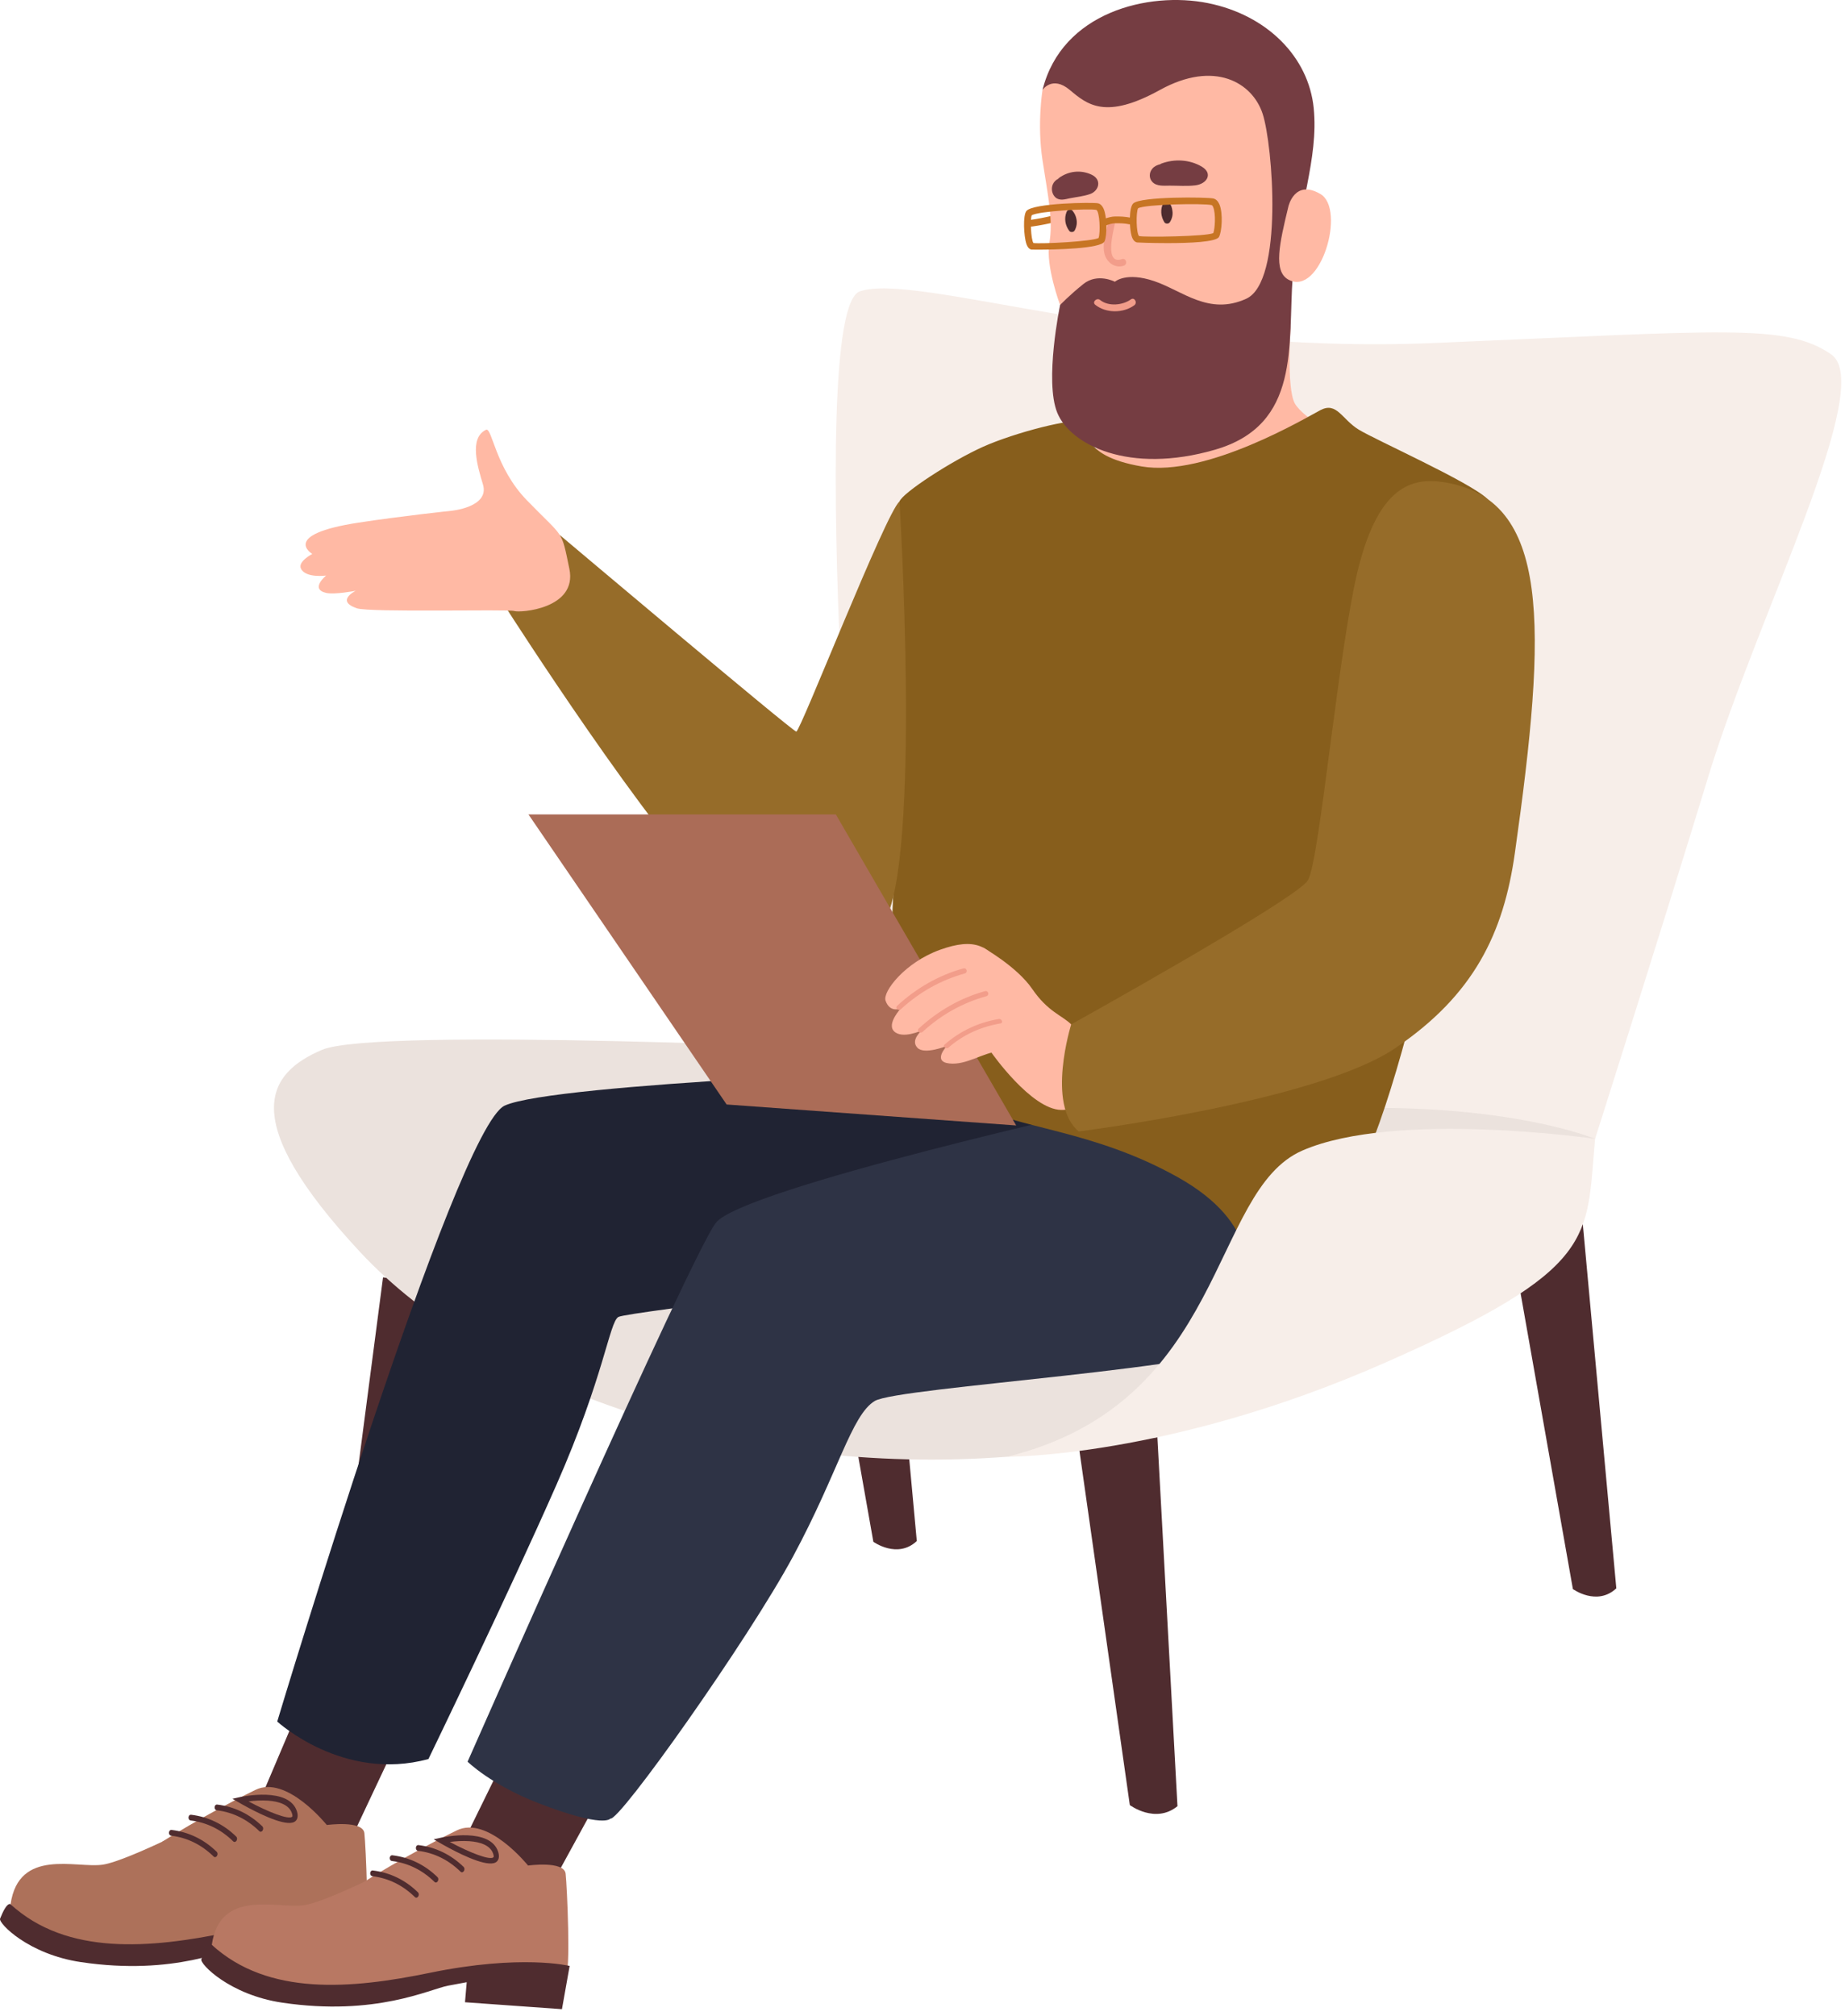 <?xml version="1.0" encoding="UTF-8"?> <svg xmlns="http://www.w3.org/2000/svg" width="271" height="296" viewBox="0 0 271 296" fill="none"> <path fill-rule="evenodd" clip-rule="evenodd" d="M151.291 32.302C152.391 32.144 153.481 31.936 154.561 31.675C155.271 31.501 155.581 32.466 154.861 32.639C153.791 32.899 152.701 33.108 151.601 33.266C150.871 33.37 150.561 32.406 151.291 32.302Z" fill="#C77524"></path> <path fill-rule="evenodd" clip-rule="evenodd" d="M56.261 187.572L48.681 245.576C48.681 245.576 51.511 249.524 55.401 247.539L67.781 189.165L56.261 187.572Z" fill="#4F2C2F"></path> <path fill-rule="evenodd" clip-rule="evenodd" d="M119.371 176.025L128.281 226.403C128.281 226.403 131.811 228.962 134.661 226.296L129.741 172.839L119.371 176.025Z" fill="#4F2C2F"></path> <path fill-rule="evenodd" clip-rule="evenodd" d="M158.451 212.331L165.951 265.067C165.951 265.067 169.701 267.877 172.951 265.229L170.001 211.055L158.451 212.331Z" fill="#4F2C2F"></path> <path fill-rule="evenodd" clip-rule="evenodd" d="M222.121 182.968L231.031 233.346C231.031 233.346 234.561 235.905 237.411 233.24L232.491 179.782L222.121 182.968Z" fill="#4F2C2F"></path> <path fill-rule="evenodd" clip-rule="evenodd" d="M127.621 154.166C126.851 153.182 117.951 45.666 126.291 42.79C134.621 39.915 167.951 52.158 210.621 50.37C253.291 48.581 262.291 47.462 268.951 52.021C275.621 56.581 258.291 89.966 250.951 113.94C243.621 137.915 234.291 167.234 234.291 167.234C234.291 167.234 223.291 166.5 205.291 165.722C187.291 164.943 135.291 163.915 127.621 154.166Z" fill="#F7EEE9"></path> <path fill-rule="evenodd" clip-rule="evenodd" d="M127.621 154.166C127.621 154.166 55.291 150.751 47.291 154.166C39.291 157.581 34.621 164.248 52.951 183.915C71.291 203.581 108.291 216.915 147.951 213.915C187.621 210.915 234.291 167.234 234.291 167.234C234.291 167.234 221.621 161.915 196.621 162.787C181.621 163.31 138.291 162.085 127.621 154.166Z" fill="#EBE2DD"></path> <path fill-rule="evenodd" clip-rule="evenodd" d="M72.571 261.302L67.441 271.762C67.441 271.762 75.601 277.177 81.771 275.386L86.801 266.193L72.571 261.302Z" fill="#4F2C2F"></path> <path fill-rule="evenodd" clip-rule="evenodd" d="M43.091 252.801L37.971 264.854C37.971 264.854 48.791 271.958 52.011 269.118L57.421 257.641L43.091 252.801Z" fill="#4F2C2F"></path> <path fill-rule="evenodd" clip-rule="evenodd" d="M140.561 156.944C140.561 156.944 81.341 159.034 74.131 162.355C66.911 165.676 40.721 252.801 40.721 252.801C40.721 252.801 50.401 261.722 62.931 258.306C62.931 258.306 74.701 234.009 81.721 218.064C88.741 202.12 89.501 194.148 90.831 193.389C92.161 192.629 138.661 187.314 141.701 186.745C144.741 186.176 165.431 175.413 165.431 175.413C165.431 175.413 144.931 155.806 140.561 156.944Z" fill="#202333"></path> <path fill-rule="evenodd" clip-rule="evenodd" d="M164.341 162.19C164.341 162.19 108.921 174.517 105.121 179.592C101.321 184.667 68.681 258.695 68.681 258.695C68.681 258.695 72.131 262.111 79.211 264.835C88.801 268.526 89.651 267.047 89.651 267.047C90.881 267.616 109.871 240.852 116.511 228.515C123.151 216.177 125.051 207.825 128.471 205.737C131.881 203.649 179.721 200.991 186.171 196.625C192.621 192.26 197.461 180.871 197.461 180.871L164.341 162.19Z" fill="#2E3345"></path> <path fill-rule="evenodd" clip-rule="evenodd" d="M48.001 267.993C45.181 266.678 40.361 261.855 36.471 264.029C32.581 266.203 18.951 273.259 15.071 273.821C11.201 274.382 2.751 271.3 1.551 279.638C1.551 279.638 4.641 283.743 13.061 285.29C21.481 286.838 32.691 283.945 38.931 284.192C45.171 284.439 52.671 285.577 53.491 284.629C54.311 283.681 53.731 271.118 53.521 269.187C53.301 267.257 48.001 267.993 48.001 267.993Z" fill="#AD715A"></path> <path fill-rule="evenodd" clip-rule="evenodd" d="M1.551 279.638C1.551 279.638 1.051 279.109 0.011 281.748C-0.249 282.413 4.161 286.984 11.891 288.128C25.671 290.168 33.541 286.138 36.261 285.632C38.991 285.126 38.991 285.126 38.991 285.126L38.741 288.068L52.981 289.084L54.111 282.737C54.111 282.737 47.011 280.976 33.541 283.751C22.031 286.125 9.831 287.2 1.551 279.638Z" fill="#4F2C2F"></path> <path fill-rule="evenodd" clip-rule="evenodd" d="M23.841 270.443C23.841 270.443 27.081 271.007 28.991 274.677C30.891 278.347 48.001 267.993 48.001 267.993C48.001 267.993 42.081 260.596 37.521 262.837C29.681 266.686 23.841 270.443 23.841 270.443Z" fill="#AD715A"></path> <path fill-rule="evenodd" clip-rule="evenodd" d="M31.821 271.918C29.961 270.1 27.721 269.029 25.221 268.72C24.731 268.66 24.661 269.5 25.141 269.561C27.521 269.854 29.611 270.894 31.371 272.616C31.741 272.971 32.181 272.268 31.821 271.918Z" fill="#4F2C2F"></path> <path fill-rule="evenodd" clip-rule="evenodd" d="M34.691 269.687C32.831 267.869 30.591 266.798 28.091 266.489C27.601 266.429 27.531 267.269 28.021 267.33C30.391 267.623 32.481 268.663 34.241 270.385C34.611 270.74 35.051 270.037 34.691 269.687Z" fill="#4F2C2F"></path> <path fill-rule="evenodd" clip-rule="evenodd" d="M38.531 268.19C36.661 266.372 34.421 265.301 31.921 264.992C31.441 264.932 31.361 265.773 31.851 265.832C34.231 266.126 36.311 267.165 38.081 268.889C38.441 269.243 38.881 268.54 38.531 268.19Z" fill="#4F2C2F"></path> <path fill-rule="evenodd" clip-rule="evenodd" d="M39.381 264.418C40.991 264.533 42.491 265.019 42.891 266.301C42.961 266.54 42.981 266.726 42.921 266.778C42.411 267.268 39.381 266.075 36.511 264.528C37.351 264.416 38.391 264.347 39.381 264.418ZM42.261 267.685C42.761 267.72 43.161 267.643 43.411 267.409C43.641 267.194 43.851 266.778 43.621 266.008C42.481 262.332 35.511 263.838 35.211 263.904L34.141 264.143L35.091 264.691C36.401 265.451 40.181 267.536 42.261 267.685Z" fill="#4F2C2F"></path> <path fill-rule="evenodd" clip-rule="evenodd" d="M77.561 273.946C74.741 272.631 69.921 267.809 66.031 269.982C62.141 272.156 48.511 279.212 44.631 279.774C40.761 280.335 32.311 277.253 31.111 285.591C31.111 285.591 34.201 289.696 42.621 291.244C51.041 292.791 62.251 289.898 68.491 290.145C74.731 290.393 82.231 291.53 83.051 290.582C83.871 289.634 83.291 277.071 83.081 275.141C82.861 273.21 77.561 273.946 77.561 273.946Z" fill="#B87863"></path> <path fill-rule="evenodd" clip-rule="evenodd" d="M31.111 285.591C31.111 285.591 30.611 285.062 29.571 287.701C29.311 288.366 33.721 292.937 41.451 294.081C55.231 296.121 63.101 292.091 65.831 291.585C68.551 291.08 68.551 291.08 68.551 291.08L68.301 294.021L82.541 295.037L83.671 288.69C83.671 288.69 76.571 286.929 63.111 289.705C51.591 292.078 39.391 293.153 31.111 285.591Z" fill="#4F2C2F"></path> <path fill-rule="evenodd" clip-rule="evenodd" d="M53.401 276.396C53.401 276.396 56.641 276.96 58.551 280.63C60.461 284.3 77.561 273.946 77.561 273.946C77.561 273.946 71.641 266.549 67.081 268.79C59.241 272.64 53.401 276.396 53.401 276.396Z" fill="#B87863"></path> <path fill-rule="evenodd" clip-rule="evenodd" d="M61.381 277.871C59.521 276.053 57.281 274.982 54.781 274.673C54.291 274.613 54.221 275.454 54.711 275.514C57.081 275.808 59.171 276.847 60.931 278.57C61.301 278.924 61.741 278.221 61.381 277.871Z" fill="#4F2C2F"></path> <path fill-rule="evenodd" clip-rule="evenodd" d="M64.251 275.64C62.391 273.822 60.151 272.751 57.651 272.442C57.161 272.382 57.091 273.223 57.581 273.283C59.951 273.577 62.041 274.616 63.811 276.339C64.171 276.693 64.611 275.99 64.251 275.64Z" fill="#4F2C2F"></path> <path fill-rule="evenodd" clip-rule="evenodd" d="M68.091 274.143C66.221 272.325 63.981 271.254 61.481 270.945C61.001 270.885 60.931 271.726 61.411 271.786C63.791 272.08 65.871 273.119 67.641 274.842C68.001 275.196 68.451 274.493 68.091 274.143Z" fill="#4F2C2F"></path> <path fill-rule="evenodd" clip-rule="evenodd" d="M68.941 270.371C70.551 270.486 72.051 270.972 72.451 272.254C72.531 272.493 72.541 272.68 72.481 272.731C71.971 273.221 68.941 272.028 66.071 270.481C66.921 270.37 67.951 270.301 68.941 270.371ZM71.821 273.638C72.321 273.673 72.731 273.596 72.971 273.362C73.201 273.147 73.411 272.731 73.181 271.961C72.041 268.286 65.071 269.791 64.771 269.857L63.701 270.096L64.651 270.644C65.961 271.405 69.741 273.489 71.821 273.638Z" fill="#4F2C2F"></path> <path fill-rule="evenodd" clip-rule="evenodd" d="M153.131 13.206C153.131 13.206 152.301 18.172 153.131 23.564C153.961 28.956 154.711 32.366 154.131 35.703C153.551 39.039 155.711 44.79 155.711 44.79C155.711 44.79 166.381 49.289 176.551 48.123C186.711 46.956 189.131 40.456 189.131 40.456C189.131 40.456 192.051 22.539 188.211 16.039C184.381 9.539 176.711 5.873 171.551 6.789C166.381 7.706 153.411 10.641 153.131 13.206Z" fill="#FFB9A4"></path> <path fill-rule="evenodd" clip-rule="evenodd" d="M156.671 31.108C156.811 30.777 157.261 30.626 157.521 30.93C157.831 31.296 158.031 31.721 158.111 32.167C158.231 32.735 158.141 33.302 157.851 33.846C157.711 34.112 157.241 34.156 157.061 33.909C156.451 33.089 156.281 32.063 156.671 31.108Z" fill="#4F2C2F"></path> <path fill-rule="evenodd" clip-rule="evenodd" d="M170.871 29.819C171.031 29.5 171.491 29.385 171.731 29.708C172.011 30.099 172.171 30.538 172.211 30.989C172.291 31.564 172.161 32.123 171.821 32.641C171.661 32.895 171.191 32.903 171.031 32.642C170.491 31.776 170.401 30.739 170.871 29.819Z" fill="#4F2C2F"></path> <path fill-rule="evenodd" clip-rule="evenodd" d="M176.491 24.453C174.701 23.412 172.491 23.308 170.571 24.023C170.511 24.045 170.471 24.086 170.421 24.116C169.961 24.226 169.531 24.429 169.241 24.792C168.771 25.357 168.751 26.185 169.271 26.728C169.911 27.394 170.981 27.262 171.801 27.26C173.041 27.258 174.341 27.366 175.581 27.217C177.281 27.012 178.231 25.47 176.491 24.453Z" fill="#753D42"></path> <path fill-rule="evenodd" clip-rule="evenodd" d="M189.581 47.817C189.581 47.817 188.931 56.998 190.191 59.248C191.451 61.498 197.461 64.623 197.461 64.623C197.461 64.623 183.471 72.873 173.151 72.623C162.831 72.373 160.711 64.998 160.711 64.998L189.581 47.817Z" fill="#FFB9A4"></path> <path fill-rule="evenodd" clip-rule="evenodd" d="M193.951 60.223C196.371 58.967 197.081 61.562 199.581 63.093C202.081 64.623 215.871 70.763 218.471 73.256C221.071 75.749 212.711 127.782 208.331 145.242C203.951 162.703 200.081 173.748 193.951 182.373C187.831 190.998 184.581 190.748 183.701 189.248C182.831 187.748 185.441 179.804 172.951 172.839C160.471 165.875 149.391 165.758 142.921 162.19C136.451 158.623 131.561 151.937 131.291 151.409C131.031 150.88 130.571 134.114 131.661 126.248C132.751 118.382 131.661 74.9 132.121 73.637C132.581 72.373 139.651 67.748 144.361 65.623C149.081 63.498 157.951 61.248 158.951 61.998C159.951 62.748 158.201 66.873 167.701 68.498C177.201 70.123 192.081 61.198 193.951 60.223Z" fill="#875E1C"></path> <path fill-rule="evenodd" clip-rule="evenodd" d="M160.311 25.638C158.691 24.893 156.921 25.135 155.541 26.133C155.501 26.165 155.471 26.211 155.441 26.248C155.091 26.427 154.801 26.692 154.631 27.095C154.371 27.722 154.521 28.536 155.031 28.99C155.661 29.544 156.491 29.248 157.131 29.12C158.121 28.925 159.171 28.829 160.121 28.491C161.431 28.026 161.891 26.365 160.311 25.638Z" fill="#753D42"></path> <path fill-rule="evenodd" clip-rule="evenodd" d="M162.781 32.638C162.911 32.008 163.871 32.274 163.741 32.903C163.531 33.962 162.181 38.971 164.811 38.049C165.411 37.835 165.671 38.801 165.071 39.013C163.931 39.413 162.791 38.717 162.351 37.632C161.741 36.121 162.471 34.136 162.781 32.638Z" fill="#F29D8A"></path> <path fill-rule="evenodd" clip-rule="evenodd" d="M151.791 35.688C153.011 35.843 160.381 35.456 161.361 34.951C161.661 34.114 161.521 31.108 161.041 30.826C159.991 30.581 152.411 31.011 151.541 31.622C151.301 32.186 151.421 35.126 151.791 35.688ZM167.311 34.668C168.251 34.855 177.101 34.73 178.211 34.232C178.441 33.67 178.621 31.429 178.191 30.401C178.101 30.189 178.011 30.127 177.991 30.122C176.771 29.826 168.121 29.993 167.161 30.591C166.851 31.156 166.881 34.237 167.311 34.668ZM150.761 30.983C151.741 29.806 160.551 29.687 161.281 29.857C161.611 29.933 161.871 30.178 162.071 30.583C162.251 30.955 162.361 31.487 162.431 32.062C162.871 31.922 163.281 31.799 163.791 31.789C164.521 31.773 165.251 31.814 165.961 31.949C165.991 31.039 166.131 30.199 166.441 29.886C167.511 28.816 177.351 28.938 178.231 29.149C178.611 29.241 178.901 29.53 179.111 30.008C179.671 31.323 179.471 34.073 179.041 34.804C178.611 35.539 174.731 35.7 171.481 35.7C169.091 35.7 167.041 35.612 167.001 35.602C166.451 35.475 166.261 34.814 166.201 34.597C166.091 34.209 166.011 33.597 165.971 32.94C165.941 32.939 165.921 32.946 165.881 32.939C165.201 32.791 164.491 32.773 163.791 32.789C163.311 32.798 162.921 32.94 162.511 33.082C162.531 34.083 162.431 35.044 162.231 35.456C161.721 36.534 154.871 36.663 152.381 36.663C151.841 36.663 151.511 36.656 151.491 36.652C151.011 36.546 150.821 35.996 150.761 35.815C150.371 34.658 150.231 31.637 150.761 30.983Z" fill="#C77524"></path> <path fill-rule="evenodd" clip-rule="evenodd" d="M153.131 13.206C153.131 13.206 154.551 11.039 157.131 13.206C159.711 15.373 162.381 17.623 170.381 13.206C178.381 8.789 183.961 12.123 185.461 16.706C186.961 21.289 188.551 41.367 183.051 43.87C177.551 46.373 173.711 42.706 169.551 41.289C165.381 39.873 163.761 41.373 163.761 41.373C163.761 41.373 161.211 40.039 159.131 41.706C157.051 43.373 155.711 44.79 155.711 44.79C155.711 44.79 153.381 55.956 155.301 60.623C157.211 65.289 165.801 69.706 178.461 66.039C191.131 62.373 189.131 50.623 189.881 40.539C190.631 30.456 193.711 23.373 192.961 15.873C192.211 8.373 186.121 2.206 177.421 0.456C168.711 -1.294 155.961 1.789 153.131 13.206Z" fill="#753D42"></path> <path fill-rule="evenodd" clip-rule="evenodd" d="M166.111 43.963C164.921 44.827 162.821 45.044 161.591 44.055C161.101 43.655 160.371 44.35 160.871 44.753C162.451 46.026 165.001 46.004 166.601 44.832C167.121 44.458 166.631 43.583 166.111 43.963Z" fill="#F29D8A"></path> <path fill-rule="evenodd" clip-rule="evenodd" d="M132.121 73.637C130.071 75.373 117.531 107.481 116.961 107.434C116.391 107.387 82.211 78.555 82.211 78.555C82.211 78.555 82.551 87.203 74.551 89.592C74.551 89.592 95.711 122.637 105.621 131.832C115.531 141.027 124.211 144.598 129.801 135.535C135.391 126.472 132.121 73.637 132.121 73.637Z" fill="#966C29"></path> <path fill-rule="evenodd" clip-rule="evenodd" d="M234.291 167.234C234.291 167.234 204.951 162.997 191.291 168.956C177.621 174.915 180.291 205.915 147.951 213.915C147.951 213.915 171.621 214.101 203.291 200.174C234.951 186.248 232.951 181.888 234.291 167.234Z" fill="#F7EEE9"></path> <path fill-rule="evenodd" clip-rule="evenodd" d="M144.361 139.13C144.361 139.13 149.351 141.904 151.631 145.242C153.921 148.58 155.961 149.077 157.341 150.425C158.771 151.819 161.031 156.925 161.121 157.452C161.211 157.979 160.241 163.073 155.851 162.986C151.461 162.898 145.631 154.578 145.631 154.578L144.361 139.13Z" fill="#FFB9A4"></path> <path fill-rule="evenodd" clip-rule="evenodd" d="M77.621 119.594H122.771L149.261 165.269L106.731 162.19L77.621 119.594Z" fill="#AB6C57"></path> <path fill-rule="evenodd" clip-rule="evenodd" d="M152.161 154.672C152.161 154.672 149.731 146.554 147.581 142.694C145.421 138.834 143.211 137.619 138.051 139.479C132.891 141.34 129.611 145.656 130.071 146.941C130.751 148.853 132.331 148.059 132.331 148.059C132.331 148.059 130.241 150.3 131.291 151.409C132.491 152.666 135.411 151.305 135.411 151.305C135.411 151.305 133.671 152.723 134.751 153.857C135.771 154.938 139.091 153.588 139.091 153.588C139.091 153.588 136.891 155.872 139.421 156.162C141.951 156.452 144.331 154.58 146.701 154.387C149.061 154.194 152.161 154.672 152.161 154.672Z" fill="#FFB9A4"></path> <path fill-rule="evenodd" clip-rule="evenodd" d="M141.491 142.209C137.911 143.205 134.661 145.057 131.801 147.675C131.391 148.055 131.961 148.533 132.371 148.156C135.111 145.643 138.261 143.906 141.691 142.953C142.211 142.809 142.011 142.066 141.491 142.209Z" fill="#F29D8A"></path> <path fill-rule="evenodd" clip-rule="evenodd" d="M144.661 145.551C141.081 146.547 137.831 148.398 134.971 151.017C134.561 151.396 135.131 151.874 135.541 151.498C138.281 148.984 141.431 147.248 144.861 146.295C145.381 146.15 145.181 145.408 144.661 145.551Z" fill="#F29D8A"></path> <path fill-rule="evenodd" clip-rule="evenodd" d="M146.711 149.636C143.661 150.151 141.001 151.424 138.751 153.385C138.431 153.67 138.981 154.128 139.301 153.847C141.451 151.964 144.041 150.779 146.961 150.286C147.401 150.211 147.151 149.562 146.711 149.636Z" fill="#F29D8A"></path> <path fill-rule="evenodd" clip-rule="evenodd" d="M212.131 70.817C207.261 70.036 202.641 71.583 199.661 82.877C196.671 94.171 193.861 126.459 192.101 129.28C190.341 132.102 157.341 150.425 157.341 150.425C157.341 150.425 153.651 162.222 158.451 166.148C158.451 166.148 193.321 161.772 204.911 153.935C216.511 146.098 220.851 137.044 222.511 125.248C227.251 91.748 227.771 73.325 212.131 70.817Z" fill="#966C29"></path> <path fill-rule="evenodd" clip-rule="evenodd" d="M83.631 83.533C82.411 77.631 82.921 79.163 77.391 73.465C72.711 68.652 72.281 62.681 71.381 63.115C68.851 64.335 70.161 68.552 70.941 71.149C71.941 74.517 66.231 75.014 66.231 75.014C66.231 75.014 58.951 75.781 52.611 76.754C41.101 78.522 45.871 81.344 45.871 81.344C45.871 81.344 43.711 82.458 44.201 83.492C44.881 84.934 47.901 84.518 47.901 84.518C47.901 84.518 45.471 86.496 47.901 87.066C49.131 87.355 52.251 86.751 52.251 86.751C52.251 86.751 49.221 88.233 52.411 89.324C54.281 89.964 74.751 89.44 75.541 89.726C76.331 90.012 84.851 89.435 83.631 83.533Z" fill="#FFB9A4"></path> <path fill-rule="evenodd" clip-rule="evenodd" d="M189.241 30.334C189.241 30.334 190.141 26.26 193.941 28.486C197.751 30.711 193.951 43.612 189.251 41.066C186.991 39.844 187.931 35.744 189.241 30.334Z" fill="#FFB9A4"></path> </svg> 